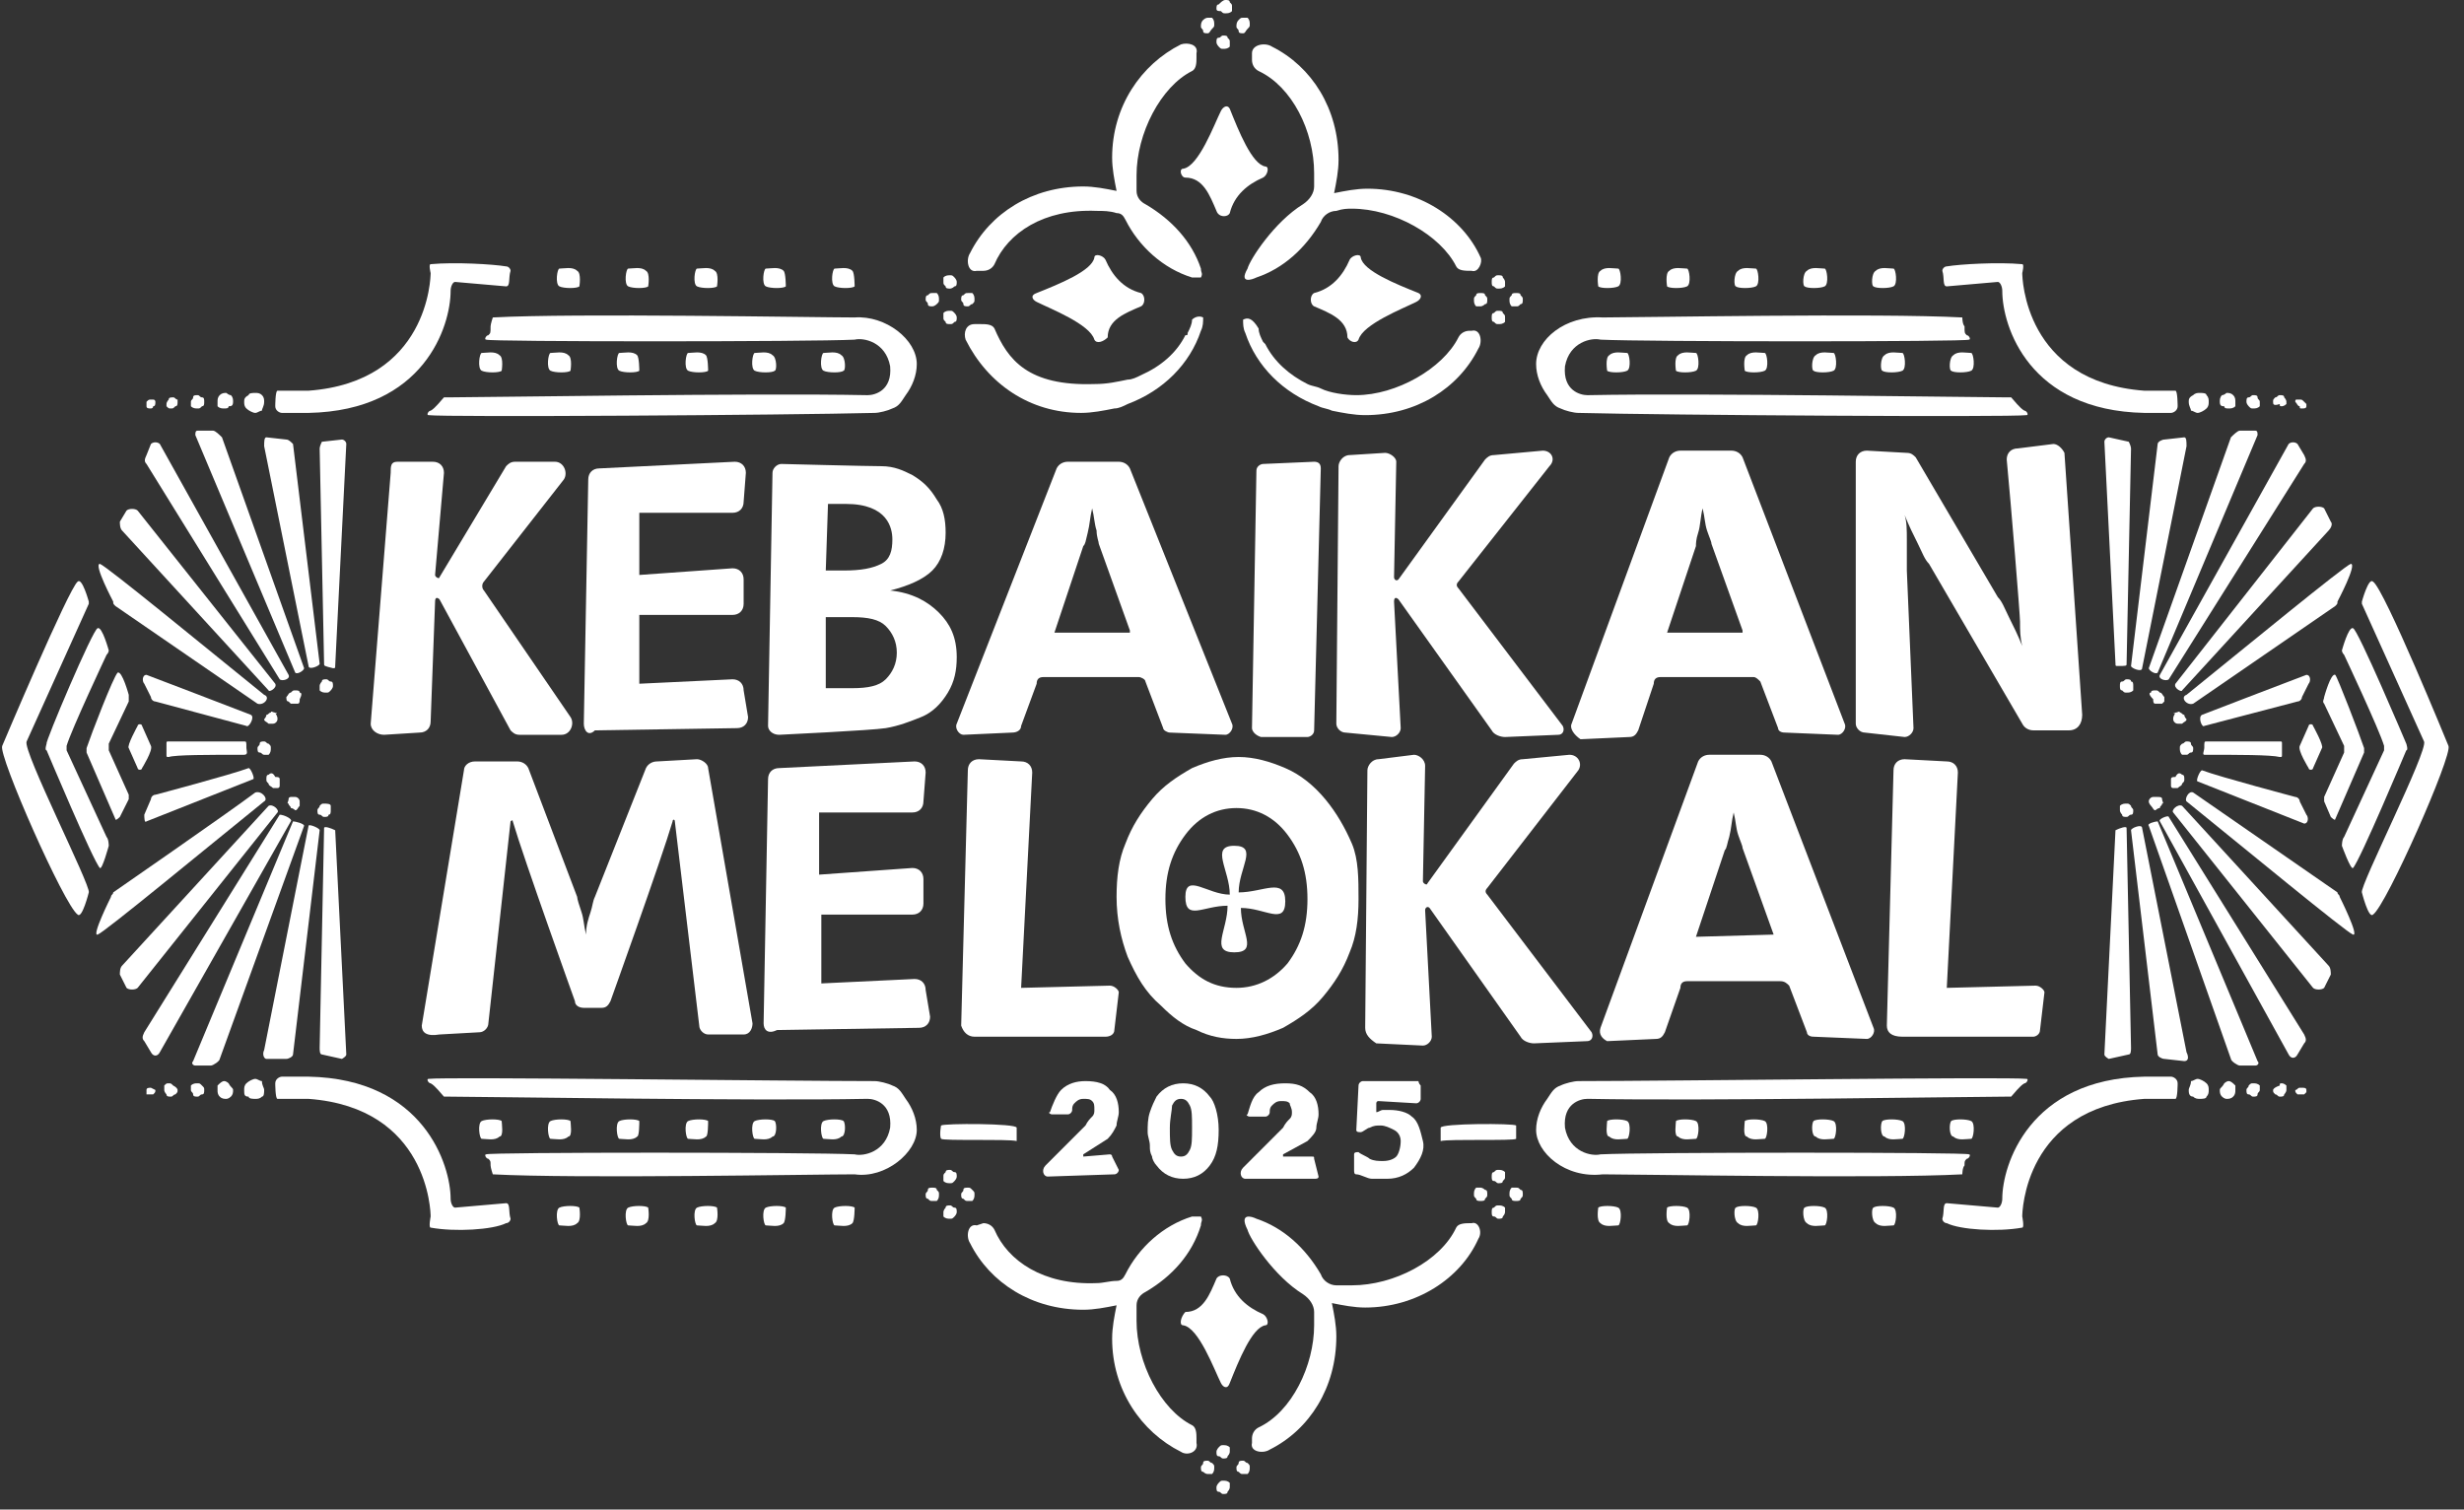<?xml version="1.0" encoding="utf-8"?>
<!-- Generator: Adobe Illustrator 28.0.0, SVG Export Plug-In . SVG Version: 6.00 Build 0)  -->
<svg version="1.1" id="Layer_1" xmlns="http://www.w3.org/2000/svg" xmlns:xlink="http://www.w3.org/1999/xlink" x="0px" y="0px"
	 viewBox="0 0 111 68" style="enable-background:new 0 0 111 68;" xml:space="preserve">
<rect x="0" y="0" width="111" height="68" fill="#333333" stroke="none"/>
<style type="text/css">
	.st0{fill:#FFFFFF;}
</style>
<g>
	<path class="st0" d="M19,46.2l1.9-11.5c0-0.2,0.2-0.4,0.5-0.4h1.9c0.2,0,0.4,0.1,0.5,0.3l2.2,5.8c0,0.1,0.1,0.4,0.2,0.7
		s0.1,0.6,0.2,1c0-0.4,0.1-0.7,0.2-1s0.1-0.5,0.2-0.7l2.3-5.8c0.1-0.2,0.3-0.3,0.5-0.3l1.8-0.1c0.2,0,0.5,0.2,0.5,0.4l2,11.5
		c0,0.2-0.1,0.5-0.4,0.5h-1.6c-0.2,0-0.4-0.2-0.4-0.4c0,0-0.9-7.5-1.1-9.2c0-0.1-0.1-0.1-0.1,0c-0.5,1.7-2.8,8.1-2.8,8.1
		c-0.1,0.2-0.2,0.3-0.4,0.3h-0.8c-0.2,0-0.4-0.1-0.4-0.3c0,0-2.3-6.4-2.8-8.1c0-0.1-0.1,0-0.1,0l-1,9.1c0,0.2-0.2,0.4-0.4,0.4
		l-1.8,0.1C19.2,46.7,19,46.5,19,46.2L19,46.2z"/>
	<path class="st0" d="M43.3,46.2l0.3-11.5c0-0.3,0.2-0.5,0.5-0.5l1.9,0.1c0.3,0,0.5,0.2,0.5,0.5L46,44.5l4-0.1
		c0.2,0,0.4,0.2,0.4,0.3l-0.2,1.7c0,0.2-0.2,0.3-0.4,0.3h-5.9C43.6,46.7,43.4,46.5,43.3,46.2L43.3,46.2z"/>
	<path class="st0" d="M85,46.2l0.3-11.5c0-0.3,0.2-0.5,0.5-0.5l1.9,0.1c0.3,0,0.5,0.2,0.5,0.5l-0.5,9.7l4-0.1c0.2,0,0.4,0.2,0.4,0.3
		l-0.2,1.7c0,0.2-0.2,0.3-0.3,0.3h-5.9C85.2,46.7,85,46.5,85,46.2L85,46.2z"/>
	<path class="st0" d="M61.2,40.5c0,0.9-0.1,1.7-0.4,2.4c-0.3,0.8-0.7,1.4-1.2,2s-1.1,1-1.8,1.4c-0.7,0.3-1.4,0.5-2.1,0.5
		c-0.6,0-1.2-0.1-1.8-0.4c-0.6-0.2-1.1-0.6-1.6-1.1c-0.7-0.6-1.1-1.3-1.5-2.2c-0.3-0.8-0.5-1.7-0.5-2.7c0-0.9,0.1-1.7,0.4-2.4
		c0.3-0.8,0.7-1.4,1.2-2s1.1-1,1.8-1.4c0.7-0.3,1.4-0.5,2.1-0.5s1.4,0.2,2.1,0.5s1.3,0.8,1.8,1.4c0.5,0.6,0.9,1.3,1.2,2
		S61.2,39.6,61.2,40.5L61.2,40.5z M55.7,44.5c0.9,0,1.7-0.4,2.3-1.1c0.6-0.8,0.9-1.7,0.9-2.9s-0.3-2.1-0.9-2.9
		c-0.6-0.8-1.4-1.2-2.3-1.2c-0.9,0-1.7,0.4-2.3,1.2s-0.9,1.7-0.9,2.9s0.3,2.1,0.9,2.9C54,44.1,54.7,44.5,55.7,44.5L55.7,44.5z"/>
	<path class="st0" d="M16.7,32.6l0.9-11.3c0-0.3,0-0.5,0.3-0.5h1.6c0.3,0,0.5,0.2,0.5,0.5l-0.4,4.6c0,0.1,0.2,0.2,0.2,0.1l3-5
		c0.1-0.1,0.2-0.2,0.4-0.2H25c0.4,0,0.6,0.5,0.4,0.8l-3.6,4.6c-0.1,0.1-0.1,0.3,0,0.4l3.9,5.7c0.2,0.3,0,0.8-0.4,0.8h-1.9
		c-0.2,0-0.3-0.1-0.4-0.2L19.8,27c-0.1-0.1-0.2-0.1-0.2,0.1l-0.2,5.4c0,0.3-0.2,0.5-0.5,0.5l-1.6,0.1C17,33.1,16.7,32.9,16.7,32.6
		L16.7,32.6z"/>
	<path class="st0" d="M26.3,32.6l0.2-11c0-0.3,0.2-0.5,0.5-0.5l6.1-0.3c0.3,0,0.5,0.2,0.5,0.5l-0.1,1.3c0,0.3-0.2,0.5-0.5,0.5h-4.2
		v2.8l4.2-0.3c0.3,0,0.5,0.2,0.5,0.5v1.1c0,0.3-0.2,0.5-0.5,0.5h-4.2v3.1l4.2-0.2c0.3,0,0.5,0.2,0.5,0.5l0.2,1.2
		c0,0.3-0.2,0.5-0.5,0.5l-6.4,0.1C26.5,33.2,26.3,32.9,26.3,32.6L26.3,32.6z"/>
	<path class="st0" d="M34.6,32.7l0.2-11.4c0-0.2,0.2-0.4,0.4-0.4c0,0,3.9,0.1,4.5,0.1s1,0.2,1.4,0.4c0.5,0.3,0.8,0.6,1.1,1.1
		c0.3,0.4,0.4,0.9,0.4,1.5c0,0.7-0.2,1.3-0.6,1.7c-0.4,0.4-1.1,0.7-1.9,0.9c1,0.1,1.7,0.5,2.2,1s0.8,1.1,0.8,2
		c0,0.6-0.1,1.1-0.4,1.6s-0.7,0.9-1.2,1.1s-1,0.4-1.6,0.5s-4.8,0.3-4.8,0.3C34.8,33.1,34.6,32.9,34.6,32.7L34.6,32.7z M37.2,25.7H38
		c0.8,0,1.3-0.1,1.7-0.3s0.5-0.6,0.5-1.1s-0.2-1.6-2.1-1.6h-0.8L37.2,25.7L37.2,25.7z M37.2,31h1.2c0.7,0,1.2-0.1,1.5-0.4
		s0.5-0.7,0.5-1.2s-0.2-0.9-0.5-1.2c-0.3-0.3-0.8-0.4-1.5-0.4h-1.2V31L37.2,31z"/>
	<path class="st0" d="M43.1,32.6l4.5-11.5c0.1-0.2,0.3-0.3,0.5-0.3h2.3c0.2,0,0.4,0.1,0.5,0.3l4.6,11.5c0.1,0.2-0.1,0.5-0.3,0.5
		L52.7,33c-0.1,0-0.3-0.1-0.3-0.2l-0.8-2.1c0-0.1-0.2-0.2-0.3-0.2H47c-0.2,0-0.3,0.1-0.3,0.3L46,32.7c0,0.2-0.2,0.3-0.4,0.3
		l-2.2,0.1C43.2,33.1,43,32.8,43.1,32.6L43.1,32.6z M50.9,28.4l-1.4-3.9c0-0.1-0.1-0.3-0.1-0.6c-0.1-0.3-0.1-0.6-0.2-1
		c-0.1,0.4-0.1,0.7-0.2,1.1s-0.1,0.5-0.2,0.6l-1.3,3.9h3.4V28.4z"/>
	<path class="st0" d="M70.8,32.6l4.4-12c0.1-0.2,0.3-0.3,0.5-0.3H78c0.2,0,0.4,0.1,0.5,0.3l4.6,12c0.1,0.2-0.1,0.5-0.3,0.5L80.4,33
		c-0.2,0-0.3-0.1-0.3-0.2l-0.8-2.1c-0.1-0.1-0.2-0.2-0.3-0.2h-4.2c-0.2,0-0.3,0.1-0.3,0.3l-0.7,2.1c-0.1,0.2-0.2,0.3-0.4,0.3
		l-2.2,0.1C70.9,33.1,70.7,32.8,70.8,32.6L70.8,32.6z M78.5,28.4l-1.4-3.9c0-0.1-0.1-0.3-0.2-0.6c-0.1-0.3-0.1-0.6-0.2-1
		c-0.1,0.4-0.1,0.8-0.2,1.1s-0.1,0.5-0.1,0.6l-1.3,3.9h3.4V28.4z"/>
	<path class="st0" d="M56.4,32.8l0.2-11.6c0-0.2,0.2-0.3,0.3-0.3l2.3-0.1c0.2,0,0.3,0.1,0.3,0.3l-0.3,11.8c0,0.2-0.2,0.3-0.3,0.3
		h-2.1C56.5,33.1,56.4,32.9,56.4,32.8z"/>
	<path class="st0" d="M60.2,32.6L60.3,21c0-0.2,0.2-0.5,0.5-0.5l1.6-0.1c0.2,0,0.5,0.2,0.5,0.4L62.8,26c0,0.1,0.1,0.2,0.2,0.1
		l3.9-5.4c0.1-0.1,0.2-0.2,0.4-0.2l2.2-0.2c0.4,0,0.6,0.4,0.3,0.7l-4.1,5.2c-0.1,0.1-0.1,0.2,0,0.3l4.7,6.2c0.1,0.2,0,0.4-0.2,0.4
		l-2.4,0.1c-0.2,0-0.5-0.1-0.6-0.3L63,27c-0.1-0.1-0.2-0.1-0.2,0.1l0.3,5.7c0,0.2-0.2,0.4-0.4,0.4L60.6,33
		C60.4,33,60.2,32.8,60.2,32.6L60.2,32.6z"/>
	<path class="st0" d="M72.1,46.3l4.4-12c0.1-0.2,0.3-0.3,0.5-0.3h2.3c0.2,0,0.4,0.1,0.5,0.3l4.6,12c0.1,0.2-0.1,0.5-0.3,0.5
		l-2.4-0.1c-0.2,0-0.3-0.1-0.3-0.2l-0.8-2.1c-0.1-0.1-0.2-0.2-0.4-0.2H76c-0.2,0-0.3,0.1-0.3,0.3l-0.7,2c-0.1,0.2-0.2,0.3-0.4,0.3
		l-2.2,0.1C72.2,46.8,72,46.6,72.1,46.3L72.1,46.3z M79.9,42.1l-1.4-3.9c0-0.1-0.1-0.3-0.2-0.6s-0.1-0.6-0.2-1
		C78,37,78,37.3,77.9,37.7c-0.1,0.3-0.1,0.5-0.2,0.6l-1.3,3.9L79.9,42.1L79.9,42.1z"/>
	<path class="st0" d="M61.5,46.3l0.1-11.6c0-0.2,0.2-0.5,0.5-0.5l1.6-0.2c0.2,0,0.5,0.2,0.5,0.5l-0.1,5.2c0,0.1,0.2,0.2,0.2,0.1
		l3.9-5.4c0.1-0.1,0.2-0.2,0.4-0.2l2.1-0.2c0.4,0,0.6,0.4,0.4,0.7L67,40c-0.1,0.1-0.1,0.2,0,0.3l4.7,6.2c0.1,0.2,0,0.4-0.2,0.4
		L69.1,47c-0.2,0-0.5-0.1-0.6-0.3l-4.1-5.8c-0.1-0.1-0.2,0-0.2,0.1l0.3,5.7c0,0.2-0.2,0.4-0.4,0.4L62,47
		C61.7,46.8,61.5,46.6,61.5,46.3L61.5,46.3z"/>
	<path class="st0" d="M83.6,32.6V20.8c0-0.3,0.2-0.5,0.5-0.5l1.8,0.1c0.2,0,0.3,0.1,0.4,0.2l3.7,6.3c0.2,0.2,0.3,0.5,0.5,0.9
		s0.4,0.8,0.6,1.3C91,28.7,91,28.4,91,28c0-0.3-0.4-5.2-0.6-7.3c0-0.3,0.2-0.5,0.5-0.5l1.6-0.2c0.2,0,0.4,0.2,0.5,0.4l0.8,11.8
		c0,0.4-0.2,0.7-0.6,0.7h-1.6c-0.2,0-0.4-0.1-0.5-0.3l-4.2-7.2c-0.2-0.2-0.3-0.5-0.5-0.9s-0.4-0.8-0.6-1.3c0.1,0.3,0.1,0.7,0.1,1.1
		s0,0.8,0,1.4l0.3,7.1c0,0.2-0.2,0.4-0.4,0.4L84,33C83.8,33,83.6,32.8,83.6,32.6L83.6,32.6z"/>
	<path class="st0" d="M34.4,46.1l0.2-11c0-0.3,0.2-0.5,0.5-0.5l6.1-0.3c0.3,0,0.5,0.2,0.5,0.5l-0.1,1.3c0,0.3-0.2,0.5-0.5,0.5h-4.2
		v2.8l4.2-0.3c0.3,0,0.5,0.2,0.5,0.5v1.1c0,0.3-0.2,0.5-0.5,0.5H37v3.1l4.2-0.2c0.3,0,0.5,0.2,0.5,0.5l0.2,1.2
		c0,0.3-0.2,0.5-0.5,0.5L35,46.4C34.6,46.6,34.4,46.4,34.4,46.1L34.4,46.1z"/>
	<path class="st0" d="M0.1,33.6c-0.2,0.4,2.8,7.2,3.4,7.6c0.2,0.2,0.5-1,0.5-1c0.1-0.3-3-6.4-2.8-6.8L4,27.2v-0.1
		c0,0-0.3-1.1-0.5-0.9C3.1,26.5,0.1,33.6,0.1,33.6z"/>
	<path class="st0" d="M2.1,33.5c0,0-0.1,0.3,0,0.3c0,0,2.1,5,2.4,5.3c0.1,0.1,0.4-1,0.4-1s0-0.3-0.1-0.4L3,33.8c0-0.1,0-0.1,0-0.2
		c0.2-0.7,1.8-4.1,1.8-4.1c0.1-0.1,0.1-0.2,0.1-0.2s-0.3-1.1-0.5-1C4.2,28.3,2,33.5,2.1,33.5L2.1,33.5z"/>
	<path class="st0" d="M3.9,33.7c0,0.1,0,0.1,0,0.2l1.3,3c0,0.1,0.2-0.1,0.2-0.1L5.8,36c0-0.1,0-0.1,0-0.2l-0.9-2c0-0.1,0-0.2,0-0.3
		l0.9-1.9c0-0.1,0-0.2,0-0.3c0,0-0.3-1.1-0.5-1C5.1,30.5,4.1,33.1,3.9,33.7L3.9,33.7z"/>
	<path class="st0" d="M5.8,33.7l0.4,0.9c0,0.1,0.2,0.1,0.2,0c0,0,0.5-0.8,0.4-1l-0.4-0.9c0-0.1-0.2-0.1-0.2,0
		C6.2,32.7,5.7,33.6,5.8,33.7L5.8,33.7z"/>
	<path class="st0" d="M53.4,40.4c0,1.1,0.8,0.4,1.9,0.4c0,1.1-0.8,2.1,0.3,2.1s0.3-0.9,0.3-2c1.1,0,2,0.8,2-0.3s-1-0.4-2.1-0.4
		c0-1.1,0.9-2.1-0.2-2.1c-1.1,0-0.2,1.1-0.2,2.2C54.4,40.3,53.4,39.3,53.4,40.4L53.4,40.4z"/>
	<path class="st0" d="M11.9,18.1c0-0.1,0-0.2-0.1-0.3c-0.1-0.1-0.2-0.1-0.3-0.1s-0.3,0-0.3,0.1C11,17.9,11,18,11,18.1s0,0.2,0.1,0.3
		c0.1,0.1,0.3,0.2,0.4,0.2c0.1,0,0.2-0.1,0.3-0.1C11.8,18.4,11.9,18.3,11.9,18.1z"/>
	<path class="st0" d="M10.5,18.1c0-0.1,0-0.2-0.1-0.3c-0.1,0-0.2-0.1-0.2-0.1c-0.1,0-0.2,0-0.3,0.1S9.8,18,9.8,18.1
		c0,0.1,0,0.1,0,0.2c0.1,0.1,0.2,0.1,0.3,0.1s0.2,0,0.2-0.1C10.4,18.3,10.5,18.3,10.5,18.1z"/>
	<path class="st0" d="M9.2,18.1c0-0.1,0-0.2-0.1-0.2S9,17.8,8.9,17.8c-0.1,0-0.2,0-0.2,0.1S8.6,18,8.6,18.1s0,0.1,0,0.2
		c0.1,0.1,0.2,0.1,0.3,0.1s0.1,0,0.2-0.1C9.2,18.3,9.2,18.2,9.2,18.1L9.2,18.1z"/>
	<path class="st0" d="M8,18.1V18c-0.1,0-0.1-0.1-0.2-0.1s-0.2,0-0.2,0.1c0,0-0.1,0.1-0.1,0.2v0.1c0.1,0.1,0.1,0.1,0.2,0.1
		s0.1,0,0.2-0.1C8,18.3,8,18.2,8,18.1z"/>
	<path class="st0" d="M7,18.1c0,0,0-0.1-0.1-0.1H6.8c-0.1,0-0.1,0-0.2,0.1v0.1v0.1c0,0.1,0.1,0.1,0.2,0.1c0,0,0.1,0,0.1-0.1
		C7,18.3,7,18.2,7,18.1L7,18.1z"/>
	<path class="st0" d="M19.4,11.9c-0.1,0,0,0.4,0,0.4c0,0.2-0.1,4.9-5.5,5.3h-1.4c-0.1,0-0.1,0.7-0.1,0.7c0,0.2,0.2,0.3,0.3,0.3h1.2
		c5.2-0.1,6.4-3.9,6.4-5.5c0-0.2,0.1-0.4,0.2-0.4l2.3,0.2c0.2,0,0.1-0.4,0.2-0.7c0-0.1-0.1-0.2-0.2-0.2
		C22.2,11.9,20.5,11.8,19.4,11.9L19.4,11.9z"/>
	<path class="st0" d="M41.3,16.4c0,0.5-0.2,1-0.5,1.4c-0.2,0.3-0.3,0.5-0.6,0.6c-0.2,0.1-0.6,0.2-0.8,0.2
		c-3.9,0.1-19.4,0.2-20.1,0.1c-0.1,0,0-0.2,0.1-0.2c0.2-0.1,0.5-0.5,0.6-0.6c0,0,0.1,0,0.2,0c1.3,0,13.9-0.2,18.8-0.1c0,0,0,0,0.1,0
		l0,0c0.3,0,1.1-0.2,1-1.3c-0.2-1.1-1.2-1.3-1.6-1.2c-2,0.1-16.5,0.1-16.6,0c-0.1,0,0-0.2,0.1-0.2c0.1-0.1,0.1-0.1,0.1-0.4
		c0-0.1,0.1-0.4,0.1-0.4c3.7-0.2,14.5,0,16.3,0C39.9,14.2,41.3,15.3,41.3,16.4z"/>
	<path class="st0" d="M26.1,12.9c-0.1,0.1-0.7,0.1-0.9,0c-0.2-0.1-0.1-0.8,0-0.8c0.2,0,0.6-0.1,0.8,0.1
		C26.2,12.3,26.1,12.9,26.1,12.9L26.1,12.9z"/>
	<path class="st0" d="M29.2,12.9c-0.1,0.1-0.7,0.1-0.9,0c-0.2-0.1-0.1-0.8,0-0.8c0.2,0,0.6-0.1,0.8,0.1
		C29.3,12.3,29.2,12.9,29.2,12.9L29.2,12.9z"/>
	<path class="st0" d="M32.3,12.9c-0.1,0.1-0.7,0.1-0.9,0c-0.2-0.1-0.1-0.8,0-0.8c0.2,0,0.6-0.1,0.8,0.1
		C32.4,12.3,32.3,12.9,32.3,12.9L32.3,12.9z"/>
	<path class="st0" d="M35.4,12.9c-0.1,0.1-0.7,0.1-0.9,0s-0.1-0.8,0-0.8c0.2,0,0.6-0.1,0.8,0.1C35.4,12.3,35.4,12.9,35.4,12.9
		L35.4,12.9z"/>
	<path class="st0" d="M38.5,12.9c-0.1,0.1-0.7,0.1-0.9,0s-0.1-0.8,0-0.8c0.2,0,0.6-0.1,0.8,0.1C38.5,12.3,38.5,12.9,38.5,12.9
		L38.5,12.9z"/>
	<path class="st0" d="M25.7,16.7c-0.1,0.1-0.7,0.1-0.9,0c-0.2-0.1-0.1-0.8,0-0.8c0.2,0,0.6-0.1,0.8,0.1
		C25.8,16.1,25.7,16.7,25.7,16.7L25.7,16.7z"/>
	<path class="st0" d="M22.6,16.7c-0.1,0.1-0.7,0.1-0.9,0c-0.2-0.1-0.1-0.8,0-0.8c0.2,0,0.6-0.1,0.8,0.1
		C22.7,16.1,22.6,16.7,22.6,16.7L22.6,16.7z"/>
	<path class="st0" d="M28.8,16.7c-0.1,0.1-0.7,0.1-0.9,0c-0.2-0.1-0.1-0.8,0-0.8c0.2,0,0.6-0.1,0.8,0.1
		C28.8,16.1,28.8,16.7,28.8,16.7L28.8,16.7z"/>
	<path class="st0" d="M31.9,16.7c-0.1,0.1-0.7,0.1-0.9,0c-0.2-0.1-0.1-0.8,0-0.8c0.2,0,0.6-0.1,0.8,0.1
		C31.9,16.1,31.9,16.7,31.9,16.7L31.9,16.7z"/>
	<path class="st0" d="M34.9,16.7c-0.1,0.1-0.7,0.1-0.9,0s-0.1-0.8,0-0.8c0.2,0,0.6-0.1,0.8,0.1C35,16.1,35,16.7,34.9,16.7L34.9,16.7
		z"/>
	<path class="st0" d="M38,16.7c-0.1,0.1-0.7,0.1-0.9,0s-0.1-0.8,0-0.8c0.2,0,0.6-0.1,0.8,0.1C38.1,16.1,38.1,16.7,38,16.7L38,16.7z"
		/>
	<path class="st0" d="M98.6,18.1c0-0.1,0-0.2,0.2-0.3c0.1-0.1,0.2-0.1,0.3-0.1c0.1,0,0.3,0,0.3,0.1c0.1,0.1,0.1,0.2,0.1,0.3
		c0,0.1,0,0.2-0.1,0.3c-0.1,0.1-0.3,0.2-0.4,0.2s-0.2-0.1-0.3-0.1C98.7,18.4,98.6,18.3,98.6,18.1z"/>
	<path class="st0" d="M100,18.1c0-0.1,0-0.2,0.1-0.3c0.1,0,0.2-0.1,0.2-0.1c0.1,0,0.2,0,0.3,0.1c0.1,0.1,0.1,0.2,0.1,0.3
		c0,0.1,0,0.1,0,0.2c-0.1,0.1-0.2,0.1-0.3,0.1c-0.1,0-0.2,0-0.2-0.1C100.1,18.3,100,18.3,100,18.1z"/>
	<path class="st0" d="M101.2,18.1c0-0.1,0-0.2,0.1-0.2s0.1-0.1,0.2-0.1s0.2,0,0.2,0.1s0.1,0.1,0.1,0.2s0,0.1,0,0.2
		c-0.1,0.1-0.2,0.1-0.3,0.1c-0.1,0-0.1,0-0.2-0.1C101.3,18.3,101.2,18.2,101.2,18.1L101.2,18.1z"/>
	<path class="st0" d="M102.4,18.1c0-0.1,0-0.1,0.1-0.2c0.1,0,0.1-0.1,0.2-0.1s0.2,0,0.2,0.1c0,0,0.1,0.1,0.1,0.2v0.1
		c-0.1,0.1-0.2,0.1-0.2,0.1c-0.1,0-0.1,0-0.1-0.1C102.4,18.3,102.4,18.2,102.4,18.1z"/>
	<path class="st0" d="M103.4,18.1c0-0.1,0-0.1,0.1-0.1h0.1c0.1,0,0.1,0,0.2,0.1l0.1,0.1v0.1c0,0.1-0.1,0.1-0.2,0.1s-0.1,0-0.1-0.1
		C103.5,18.3,103.5,18.2,103.4,18.1L103.4,18.1z"/>
	<path class="st0" d="M91.1,11.9c0.1,0,0,0.4,0,0.4c0,0.2,0.1,4.9,5.5,5.3H98c0.1,0,0.1,0.7,0.1,0.7c0,0.2-0.2,0.3-0.3,0.3h-1.2
		c-5.2-0.1-6.4-3.9-6.4-5.5c0-0.2-0.1-0.4-0.2-0.4l-2.3,0.2c-0.2,0-0.1-0.4-0.2-0.7c0-0.1,0.1-0.2,0.2-0.2
		C88.3,11.9,90,11.8,91.1,11.9L91.1,11.9z"/>
	<path class="st0" d="M69.2,16.4c0,0.5,0.2,1,0.5,1.4c0.2,0.3,0.3,0.5,0.6,0.6c0.2,0.1,0.6,0.2,0.8,0.2c3.9,0.1,19.4,0.2,20.2,0.1
		c0.1,0,0-0.2-0.1-0.2c-0.2-0.1-0.5-0.5-0.6-0.6c0,0-0.1,0-0.2,0c-1.3,0-13.9-0.2-18.8-0.1c0,0,0,0-0.1,0l0,0c-0.3,0-1.1-0.2-1-1.3
		c0.2-1.1,1.2-1.3,1.6-1.2c2,0.1,16.5,0.1,16.6,0c0.1,0,0-0.2-0.1-0.2c-0.1-0.1-0.1-0.1-0.1-0.4c-0.1-0.1-0.1-0.4-0.1-0.4
		c-3.7-0.2-14.5,0-16.2,0C70.5,14.2,69.2,15.3,69.2,16.4z"/>
	<path class="st0" d="M84.4,12.9c0.1,0.1,0.7,0.1,0.9,0c0.2-0.1,0.1-0.8,0-0.8c-0.2,0-0.6-0.1-0.8,0.1
		C84.3,12.3,84.3,12.9,84.4,12.9L84.4,12.9z"/>
	<path class="st0" d="M81.3,12.9c0.1,0.1,0.7,0.1,0.9,0c0.2-0.1,0.1-0.8,0-0.8c-0.2,0-0.6-0.1-0.8,0.1
		C81.2,12.3,81.2,12.9,81.3,12.9L81.3,12.9z"/>
	<path class="st0" d="M78.2,12.9c0.1,0.1,0.7,0.1,0.9,0c0.2-0.1,0.1-0.8,0-0.8c-0.2,0-0.6-0.1-0.8,0.1
		C78.1,12.3,78.1,12.9,78.2,12.9L78.2,12.9z"/>
	<path class="st0" d="M75.1,12.9c0.1,0.1,0.7,0.1,0.9,0c0.2-0.1,0.1-0.8,0-0.8c-0.2,0-0.6-0.1-0.8,0.1C75,12.3,75.1,12.9,75.1,12.9
		L75.1,12.9z"/>
	<path class="st0" d="M72,12.9c0.1,0.1,0.7,0.1,0.9,0c0.2-0.1,0.1-0.8,0-0.8c-0.2,0-0.6-0.1-0.8,0.1C71.9,12.3,72,12.9,72,12.9
		L72,12.9z"/>
	<path class="st0" d="M84.8,16.7c0.1,0.1,0.7,0.1,0.9,0c0.2-0.1,0.1-0.8,0-0.8c-0.2,0-0.6-0.1-0.8,0.1
		C84.7,16.1,84.7,16.7,84.8,16.7L84.8,16.7z"/>
	<path class="st0" d="M87.9,16.7c0.1,0.1,0.7,0.1,0.9,0c0.2-0.1,0.1-0.8,0-0.8c-0.2,0-0.6-0.1-0.8,0.1
		C87.8,16.1,87.8,16.7,87.9,16.7L87.9,16.7z"/>
	<path class="st0" d="M81.7,16.7c0.1,0.1,0.7,0.1,0.9,0c0.2-0.1,0.1-0.8,0-0.8c-0.2,0-0.6-0.1-0.8,0.1
		C81.6,16.1,81.6,16.7,81.7,16.7L81.7,16.7z"/>
	<path class="st0" d="M78.6,16.7c0.1,0.1,0.7,0.1,0.9,0c0.2-0.1,0.1-0.8,0-0.8c-0.2,0-0.6-0.1-0.8,0.1
		C78.5,16.1,78.6,16.7,78.6,16.7L78.6,16.7z"/>
	<path class="st0" d="M75.5,16.7c0.1,0.1,0.7,0.1,0.9,0c0.2-0.1,0.1-0.8,0-0.8c-0.2,0-0.6-0.1-0.8,0.1
		C75.4,16.1,75.5,16.7,75.5,16.7L75.5,16.7z"/>
	<path class="st0" d="M72.4,16.7c0.1,0.1,0.7,0.1,0.9,0c0.2-0.1,0.1-0.8,0-0.8c-0.2,0-0.6-0.1-0.8,0.1
		C72.3,16.1,72.4,16.7,72.4,16.7L72.4,16.7z"/>
	<path class="st0" d="M53.3,7.6C54,7.5,54.7,5.6,55,5c0.1-0.2,0.3-0.3,0.4-0.1c0.4,1,1,2.5,1.6,2.6c0.2,0,0.1,0.4-0.1,0.5
		c-0.7,0.3-1.3,0.8-1.5,1.6c-0.1,0.2-0.5,0.2-0.6-0.1C54.5,8.8,54.2,8,53.4,8C53.2,8,53.1,7.6,53.3,7.6z"/>
	<path class="st0" d="M49.3,15.3c-0.2-0.7-2-1.4-2.6-1.7c-0.2-0.1-0.3-0.3,0-0.4c1-0.4,2.5-1,2.6-1.6c0-0.2,0.4-0.1,0.5,0.1
		c0.3,0.7,0.8,1.3,1.6,1.5c0.2,0.1,0.2,0.5,0,0.6c-0.7,0.3-1.5,0.6-1.5,1.4C49.7,15.4,49.4,15.5,49.3,15.3z"/>
	<path class="st0" d="M61.2,15.3c0.2-0.7,2-1.4,2.6-1.7c0.2-0.1,0.3-0.3,0.1-0.4c-1-0.4-2.5-1-2.6-1.6c0-0.2-0.4-0.1-0.5,0.1
		c-0.3,0.7-0.8,1.3-1.6,1.5c-0.2,0.1-0.2,0.5,0,0.6c0.7,0.3,1.5,0.6,1.5,1.4C60.8,15.4,61.1,15.5,61.2,15.3z"/>
	<path class="st0" d="M54.8,0.4c0-0.1,0-0.2,0.1-0.2C55,0.1,55.1,0,55.2,0c0.1,0,0.2,0,0.2,0.1c0.1,0.1,0.1,0.1,0.1,0.2s0,0.1,0,0.2
		c-0.1,0.1-0.2,0.1-0.3,0.1s-0.1,0-0.2-0.1C54.9,0.5,54.8,0.5,54.8,0.4L54.8,0.4z"/>
	<path class="st0" d="M54.8,1.9c0-0.1,0-0.2,0.1-0.2s0.1-0.1,0.2-0.1c0.1,0,0.2,0,0.2,0.1c0.1,0.1,0.1,0.1,0.1,0.2s0,0.1,0,0.2
		c-0.1,0.1-0.2,0.1-0.3,0.1s-0.1,0-0.2-0.1C54.9,2.1,54.8,2,54.8,1.9L54.8,1.9z"/>
	<path class="st0" d="M54.4,1.5c-0.1,0-0.2,0-0.2-0.1s-0.1-0.1-0.1-0.2s0-0.2,0.1-0.3s0.2-0.1,0.2-0.1c0.1,0,0.1,0,0.2,0
		c0.1,0.1,0.1,0.2,0.1,0.3s0,0.1-0.1,0.2C54.5,1.4,54.5,1.5,54.4,1.5L54.4,1.5z"/>
	<path class="st0" d="M56,1.5c-0.1,0-0.2,0-0.2-0.1s-0.1-0.1-0.1-0.2s0-0.2,0.1-0.3s0.1-0.1,0.2-0.1c0.1,0,0.1,0,0.2,0
		c0.1,0.1,0.1,0.2,0.1,0.3s0,0.1-0.1,0.2C56.1,1.4,56.1,1.5,56,1.5L56,1.5z"/>
	<path class="st0" d="M53.7,12.5c-1.3-0.4-2.4-1.4-3-2.6c-0.1-0.2-0.2-0.3-0.4-0.3c-0.3-0.1-0.6-0.1-0.9-0.1c-2.4-0.1-4,1-4.6,2.4
		c-0.1,0.2-0.3,0.3-0.5,0.3H44c-0.4,0.1-0.5-0.5-0.3-0.8c0.9-1.8,2.8-3,5.1-3c0.5,0,1,0.1,1.5,0.2c-0.1-0.5-0.2-1-0.2-1.5
		c0-2.3,1.3-4.2,3.1-5.1c0.3-0.1,0.8,0,0.7,0.4v0.2c0,0.2,0,0.5-0.2,0.6c-1.4,0.7-2.5,2.8-2.5,4.7c0,0.2,0,0.5,0,0.7
		c0,0.3,0.2,0.5,0.4,0.6c1.2,0.7,2.1,1.7,2.5,2.9l0,0l0,0c0,0.2,0.1,0.2,0,0.4C54.1,12.5,53.9,12.5,53.7,12.5L53.7,12.5z"/>
	<path class="st0" d="M68.3,13.2c0.1,0,0.2,0,0.2,0.1c0.1,0.1,0.1,0.1,0.1,0.2c0,0.1,0,0.2-0.1,0.2c-0.1,0.1-0.1,0.1-0.2,0.1
		s-0.1,0-0.2,0C68,13.7,68,13.6,68,13.5s0-0.1,0.1-0.2C68.1,13.2,68.2,13.2,68.3,13.2L68.3,13.2z"/>
	<path class="st0" d="M66.7,13.2c0.1,0,0.2,0,0.2,0.1c0.1,0.1,0.1,0.1,0.1,0.2c0,0.1,0,0.2-0.1,0.2c-0.1,0.1-0.2,0.1-0.2,0.1
		c-0.1,0-0.1,0-0.2,0c-0.1-0.1-0.1-0.2-0.1-0.3s0-0.1,0.1-0.2C66.5,13.2,66.6,13.2,66.7,13.2L66.7,13.2z"/>
	<path class="st0" d="M67.2,12.7c0-0.1,0-0.2,0.1-0.2c0.1-0.1,0.1-0.1,0.2-0.1s0.2,0,0.2,0.1c0.1,0.1,0.1,0.2,0.1,0.2
		c0,0.1,0,0.1,0,0.2C67.7,13,67.6,13,67.5,13s-0.1,0-0.2-0.1C67.2,12.9,67.2,12.8,67.2,12.7L67.2,12.7z"/>
	<path class="st0" d="M67.2,14.3c0-0.1,0-0.2,0.1-0.2c0.1-0.1,0.1-0.1,0.2-0.1s0.2,0,0.2,0.1c0.1,0.1,0.1,0.1,0.1,0.2
		c0,0.1,0,0.1,0,0.2c-0.1,0.1-0.2,0.1-0.3,0.1c-0.1,0-0.1,0-0.2-0.1C67.2,14.5,67.2,14.4,67.2,14.3L67.2,14.3z"/>
	<path class="st0" d="M56,14.4L56,14.4c0,0.2,0,0.4,0.1,0.6c0.5,1.5,1.7,2.7,3.3,3.3c0.2,0.1,0.4,0.1,0.6,0.2c0.5,0.1,1,0.2,1.5,0.2
		c2.3,0,4.2-1.2,5.1-3c0.2-0.3,0.1-0.9-0.3-0.8h-0.1c-0.2,0-0.4,0.1-0.5,0.3c-0.7,1.4-2.8,2.6-4.6,2.6c-0.5,0-1.2-0.1-1.6-0.3
		c-0.2-0.1-0.4-0.1-0.6-0.2c-0.8-0.4-1.5-1-1.9-1.8l-0.1-0.1l0,0c-0.1-0.2-0.2-0.4-0.2-0.6l0,0C56.4,14.3,56.2,14.3,56,14.4L56,14.4
		z"/>
	<path class="st0" d="M66.3,12.2L66.3,12.2c-0.3,0-0.6,0-0.7-0.2c-0.7-1.4-2.8-2.6-4.7-2.6c-0.2,0-0.4,0-0.7,0.1
		c-0.3,0-0.6,0.2-0.7,0.5c-0.7,1.2-1.7,2.1-2.9,2.5c-0.2,0.1-0.8,0.3-0.4-0.4c0.1-0.4,1.2-2.1,2.5-2.9C59,9,59.2,8.7,59.2,8.4
		c0-0.2,0-0.4,0-0.6c0-1.9-1-3.9-2.5-4.6c-0.2-0.1-0.3-0.3-0.3-0.5V2.4c0-0.4,0.6-0.5,0.9-0.3c1.8,0.9,3,2.8,3,5.1
		c0,0.5-0.1,1-0.2,1.5c0.5-0.1,1-0.2,1.5-0.2c2.3,0,4.3,1.3,5.1,3.1C66.8,11.8,66.6,12.3,66.3,12.2L66.3,12.2z"/>
	<path class="st0" d="M42,13.8c-0.1,0-0.2,0-0.2-0.1s-0.1-0.1-0.1-0.2c0-0.1,0-0.2,0.1-0.2c0.1-0.1,0.1-0.1,0.2-0.1
		c0.1,0,0.1,0,0.2,0c0.1,0.1,0.1,0.2,0.1,0.3s0,0.1-0.1,0.2C42.2,13.7,42.1,13.8,42,13.8L42,13.8z"/>
	<path class="st0" d="M43.6,13.8c-0.1,0-0.2,0-0.2-0.1s-0.1-0.1-0.1-0.2c0-0.1,0-0.2,0.1-0.2c0.1-0.1,0.1-0.1,0.2-0.1
		c0.1,0,0.1,0,0.2,0c0.1,0.1,0.1,0.2,0.1,0.3s0,0.1-0.1,0.2C43.7,13.7,43.7,13.8,43.6,13.8L43.6,13.8z"/>
	<path class="st0" d="M43.1,14.3c0,0.1,0,0.2-0.1,0.2c-0.1,0.1-0.1,0.1-0.2,0.1c-0.1,0-0.2,0-0.2-0.1c-0.1-0.1-0.1-0.1-0.1-0.2
		c0-0.1,0-0.1,0-0.2c0.1-0.1,0.2-0.1,0.3-0.1s0.1,0,0.2,0.1C43,14.1,43.1,14.2,43.1,14.3L43.1,14.3z"/>
	<path class="st0" d="M43.1,12.7c0,0.1,0,0.2-0.1,0.2C42.9,13,42.8,13,42.8,13c-0.1,0-0.2,0-0.2-0.1c-0.1-0.1-0.1-0.1-0.1-0.2
		c0-0.1,0-0.1,0-0.2c0.1-0.1,0.2-0.1,0.3-0.1s0.1,0,0.2,0.1C43,12.5,43.1,12.6,43.1,12.7L43.1,12.7z"/>
	<path class="st0" d="M48.7,18.6c0.5,0,1-0.1,1.5-0.2c0.2,0,0.4-0.1,0.6-0.2c1.6-0.6,2.8-1.8,3.3-3.3c0.1-0.2,0.1-0.4,0.1-0.6l0,0
		c-0.2-0.1-0.4,0-0.5,0.1l0,0c0,0.2-0.1,0.4-0.2,0.6c0,0.1,0,0.1-0.1,0.1c-0.4,0.8-1.1,1.4-2,1.8c-0.2,0.1-0.4,0.2-0.6,0.2
		c-0.5,0.1-0.9,0.2-1.5,0.2c-3,0.1-3.9-1.1-4.5-2.5c-0.1-0.2-0.4-0.2-0.6-0.2h-0.3c-0.4,0-0.5,0.4-0.4,0.7
		C44.5,17.3,46.4,18.6,48.7,18.6L48.7,18.6z"/>
	<path class="st0" d="M68.3,54.1c0.1,0,0.2,0,0.2-0.1c0.1-0.1,0.1-0.1,0.1-0.2c0-0.1,0-0.2-0.1-0.2c-0.1-0.1-0.1-0.1-0.2-0.1
		s-0.1,0-0.2,0C68,53.6,68,53.7,68,53.8s0,0.1,0.1,0.2C68.1,54.1,68.2,54.1,68.3,54.1L68.3,54.1z"/>
	<path class="st0" d="M66.7,54.1c0.1,0,0.2,0,0.2-0.1c0.1-0.1,0.1-0.1,0.1-0.2c0-0.1,0-0.2-0.1-0.2c-0.1-0.1-0.2-0.1-0.2-0.1
		c-0.1,0-0.1,0-0.2,0c-0.1,0.1-0.1,0.2-0.1,0.3s0,0.1,0.1,0.2C66.5,54.1,66.6,54.1,66.7,54.1L66.7,54.1z"/>
	<path class="st0" d="M67.2,54.6c0,0.1,0,0.2,0.1,0.2s0.1,0.1,0.2,0.1s0.2,0,0.2-0.1c0.1-0.1,0.1-0.2,0.1-0.2c0-0.1,0-0.1,0-0.2
		c-0.1-0.1-0.2-0.1-0.3-0.1c-0.1,0-0.1,0-0.2,0.1C67.2,54.4,67.2,54.5,67.2,54.6L67.2,54.6z"/>
	<path class="st0" d="M67.2,53c0,0.1,0,0.2,0.1,0.2s0.1,0.1,0.2,0.1s0.2,0,0.2-0.1c0.1-0.1,0.1-0.1,0.1-0.2c0-0.1,0-0.1,0-0.2
		c-0.1-0.1-0.2-0.1-0.3-0.1c-0.1,0-0.1,0-0.2,0.1C67.2,52.8,67.2,52.9,67.2,53L67.2,53z"/>
	<path class="st0" d="M42,53.5c-0.1,0-0.2,0-0.2,0.1s-0.1,0.1-0.1,0.2c0,0.1,0,0.2,0.1,0.2c0.1,0.1,0.1,0.1,0.2,0.1
		c0.1,0,0.1,0,0.2,0c0.1-0.1,0.1-0.2,0.1-0.3s0-0.1-0.1-0.2C42.2,53.5,42.1,53.5,42,53.5L42,53.5z"/>
	<path class="st0" d="M43.6,53.5c-0.1,0-0.2,0-0.2,0.1s-0.1,0.1-0.1,0.2c0,0.1,0,0.2,0.1,0.2c0.1,0.1,0.1,0.1,0.2,0.1
		c0.1,0,0.1,0,0.2,0c0.1-0.1,0.1-0.2,0.1-0.3s0-0.1-0.1-0.2C43.7,53.5,43.7,53.5,43.6,53.5L43.6,53.5z"/>
	<path class="st0" d="M43.1,53c0-0.1,0-0.2-0.1-0.2s-0.1-0.1-0.2-0.1c-0.1,0-0.2,0-0.2,0.1c-0.1,0.1-0.1,0.1-0.1,0.2
		c0,0.1,0,0.1,0,0.2c0.1,0.1,0.2,0.1,0.3,0.1s0.1,0,0.2-0.1C43,53.2,43.1,53.1,43.1,53L43.1,53z"/>
	<path class="st0" d="M43.1,54.6c0-0.1,0-0.2-0.1-0.2s-0.1-0.1-0.2-0.1c-0.1,0-0.2,0-0.2,0.1c-0.1,0.1-0.1,0.2-0.1,0.2
		c0,0.1,0,0.1,0,0.2c0.1,0.1,0.2,0.1,0.3,0.1s0.1,0,0.2-0.1C43,54.8,43.1,54.7,43.1,54.6L43.1,54.6z"/>
	<path class="st0" d="M53.3,59.7c0.7,0.1,1.4,2,1.7,2.6c0.1,0.2,0.3,0.3,0.4,0c0.4-1,1-2.5,1.6-2.6c0.2,0,0.1-0.4-0.1-0.5
		c-0.7-0.3-1.3-0.8-1.5-1.6c-0.1-0.2-0.5-0.2-0.6,0c-0.3,0.7-0.6,1.5-1.4,1.5C53.2,59.3,53.1,59.7,53.3,59.7z"/>
	<path class="st0" d="M54.8,67c0,0.1,0,0.2,0.1,0.2s0.1,0.1,0.2,0.1c0.1,0,0.2,0,0.2-0.1c0.1-0.1,0.1-0.2,0.1-0.2c0-0.1,0-0.1,0-0.2
		c-0.1-0.1-0.2-0.1-0.3-0.1s-0.1,0-0.2,0.1C54.9,66.8,54.8,66.9,54.8,67L54.8,67z"/>
	<path class="st0" d="M54.8,65.4c0,0.1,0,0.2,0.1,0.2s0.1,0.1,0.2,0.1c0.1,0,0.2,0,0.2-0.1c0.1-0.1,0.1-0.2,0.1-0.2
		c0-0.1,0-0.1,0-0.2c-0.1-0.1-0.2-0.1-0.3-0.1s-0.1,0-0.2,0.1C54.9,65.2,54.8,65.3,54.8,65.4L54.8,65.4z"/>
	<path class="st0" d="M54.4,65.8c-0.1,0-0.2,0-0.2,0.1s-0.1,0.1-0.1,0.2s0,0.2,0.1,0.2c0.1,0.1,0.2,0.1,0.2,0.1c0.1,0,0.1,0,0.2,0
		c0.1-0.1,0.1-0.2,0.1-0.3c0-0.1,0-0.1-0.1-0.2C54.5,65.9,54.5,65.8,54.4,65.8L54.4,65.8z"/>
	<path class="st0" d="M56,65.8c-0.1,0-0.2,0-0.2,0.1s-0.1,0.1-0.1,0.2s0,0.2,0.1,0.2c0.1,0.1,0.1,0.1,0.2,0.1c0.1,0,0.1,0,0.2,0
		c0.1-0.1,0.1-0.2,0.1-0.3c0-0.1,0-0.1-0.1-0.2C56.1,65.9,56.1,65.8,56,65.8L56,65.8z"/>
	<path class="st0" d="M53.7,54.8c-1.3,0.4-2.4,1.4-3,2.6c-0.1,0.2-0.2,0.3-0.4,0.3c-0.3,0-0.6,0.1-0.9,0.1c-2.4,0.1-4-1-4.6-2.4
		c-0.1-0.2-0.3-0.3-0.5-0.3L44,55.2c-0.4-0.1-0.5,0.5-0.3,0.8c0.9,1.8,2.8,3,5.1,3c0.5,0,1-0.1,1.5-0.2c-0.1,0.5-0.2,1-0.2,1.5
		c0,2.3,1.3,4.2,3.1,5.1c0.3,0.2,0.8,0,0.7-0.4v-0.2c0-0.2,0-0.5-0.2-0.6c-1.4-0.7-2.5-2.8-2.5-4.7c0-0.2,0-0.5,0-0.7
		c0-0.3,0.2-0.5,0.4-0.6c1.2-0.7,2.1-1.7,2.5-3l0,0l0,0c0-0.2,0.1-0.2,0-0.4C54.1,54.8,53.9,54.8,53.7,54.8L53.7,54.8z"/>
	<path class="st0" d="M66.3,55.1L66.3,55.1c-0.3,0-0.6,0-0.7,0.2c-0.7,1.5-2.8,2.6-4.7,2.6c-0.2,0-0.4,0-0.7,0s-0.6-0.2-0.7-0.5
		c-0.7-1.2-1.7-2.1-2.9-2.5c-0.2-0.1-0.8-0.3-0.4,0.5c0.1,0.4,1.2,2.1,2.5,2.9c0.3,0.2,0.5,0.5,0.5,0.8c0,0.2,0,0.4,0,0.6
		c0,1.8-1,3.9-2.5,4.6c-0.2,0.1-0.3,0.3-0.3,0.5V65c-0.1,0.4,0.5,0.5,0.8,0.3c1.8-0.9,3-2.8,3-5.1c0-0.5-0.1-1-0.2-1.5
		c0.5,0.1,1,0.2,1.5,0.2c2.3,0,4.3-1.3,5.1-3.1C66.8,55.5,66.6,55,66.3,55.1L66.3,55.1z"/>
	<path class="st0" d="M11.9,49.1c0,0.1,0,0.3-0.1,0.3c-0.1,0.1-0.2,0.1-0.3,0.1s-0.3,0-0.3-0.1c-0.2,0-0.2-0.1-0.2-0.3
		c0-0.1,0-0.2,0.1-0.3s0.3-0.2,0.4-0.2c0.1,0,0.2,0.1,0.3,0.1C11.8,48.9,11.9,49,11.9,49.1z"/>
	<path class="st0" d="M10.5,49.1c0,0.1,0,0.2-0.1,0.3s-0.2,0.1-0.2,0.1c-0.1,0-0.2,0-0.3-0.1s-0.1-0.2-0.1-0.3s0-0.1,0-0.2
		c0.1-0.1,0.2-0.2,0.3-0.2s0.2,0.1,0.2,0.1C10.4,49,10.5,49,10.5,49.1z"/>
	<path class="st0" d="M9.2,49.1c0,0.1,0,0.2-0.1,0.2S9,49.4,8.9,49.4c-0.1,0-0.2,0-0.2-0.1s-0.1-0.1-0.1-0.2c0-0.1,0-0.1,0-0.2
		c0.1-0.1,0.2-0.1,0.3-0.1s0.1,0,0.2,0.1C9.2,49,9.2,49,9.2,49.1L9.2,49.1z"/>
	<path class="st0" d="M8,49.1c0,0.1,0,0.1-0.1,0.2c-0.1,0-0.1,0.1-0.2,0.1s-0.2,0-0.2-0.1c0,0-0.1-0.1-0.1-0.2c0,0,0-0.1,0-0.2
		c0.1-0.1,0.1-0.1,0.2-0.1s0.1,0,0.2,0.1C8,49,8,49.1,8,49.1z"/>
	<path class="st0" d="M7,49.1c0,0.1,0,0.1-0.1,0.2H6.8c-0.1,0-0.1,0-0.2,0v-0.1v-0.1C6.6,49,6.7,49,6.8,49L7,49.1
		C7,49,7,49.1,7,49.1L7,49.1z"/>
	<path class="st0" d="M19.4,55.3c-0.1,0,0-0.5,0-0.5c0-0.2-0.1-4.9-5.5-5.3h-1.4c-0.1,0-0.1-0.7-0.1-0.7c0-0.2,0.2-0.3,0.3-0.3h1.2
		c5.2,0.1,6.4,4,6.4,5.5c0,0.2,0.1,0.4,0.2,0.4l2.3-0.2c0.2,0,0.1,0.4,0.2,0.7c0,0.1-0.1,0.2-0.2,0.2C22.2,55.4,20.5,55.5,19.4,55.3
		L19.4,55.3z"/>
	<path class="st0" d="M41.3,50.9c0-0.5-0.2-1-0.5-1.4c-0.2-0.3-0.3-0.5-0.6-0.6c-0.2-0.1-0.6-0.2-0.8-0.2c-3.9,0-19.4-0.2-20.1-0.1
		c-0.1,0,0,0.2,0.1,0.2c0.2,0.1,0.5,0.5,0.6,0.6c0,0,0.1,0,0.2,0c1.3,0,13.9,0.2,18.8,0.1c0,0,0,0,0.1,0l0,0c0.3,0,1.1,0.2,1,1.3
		c-0.2,1.1-1.2,1.3-1.6,1.2c-2-0.1-16.5-0.1-16.6,0c-0.1,0,0,0.2,0.1,0.2c0.1,0.1,0.1,0.1,0.1,0.3c0,0.1,0.1,0.4,0.1,0.4
		c3.7,0.2,14.5,0,16.3,0C39.9,53.1,41.3,51.9,41.3,50.9z"/>
	<path class="st0" d="M26.1,54.4c-0.1-0.1-0.7-0.1-0.9,0c-0.2,0.1-0.1,0.8,0,0.8c0.2,0,0.6,0.1,0.8-0.1C26.2,55,26.1,54.4,26.1,54.4
		L26.1,54.4z"/>
	<path class="st0" d="M29.2,54.4c-0.1-0.1-0.7-0.1-0.9,0c-0.2,0.1-0.1,0.8,0,0.8c0.2,0,0.6,0.1,0.8-0.1C29.3,55,29.2,54.4,29.2,54.4
		L29.2,54.4z"/>
	<path class="st0" d="M32.3,54.4c-0.1-0.1-0.7-0.1-0.9,0c-0.2,0.1-0.1,0.8,0,0.8c0.2,0,0.6,0.1,0.8-0.1C32.4,55,32.3,54.4,32.3,54.4
		L32.3,54.4z"/>
	<path class="st0" d="M35.4,54.4c-0.1-0.1-0.7-0.1-0.9,0s-0.1,0.8,0,0.8c0.2,0,0.6,0.1,0.8-0.1C35.4,55,35.4,54.4,35.4,54.4
		L35.4,54.4z"/>
	<path class="st0" d="M38.5,54.4c-0.1-0.1-0.7-0.1-0.9,0s-0.1,0.8,0,0.8c0.2,0,0.6,0.1,0.8-0.1C38.5,55,38.5,54.4,38.5,54.4
		L38.5,54.4z"/>
	<path class="st0" d="M25.7,50.5c-0.1-0.1-0.7-0.1-0.9,0c-0.2,0.1-0.1,0.8,0,0.8c0.2,0,0.6,0.1,0.8-0.1
		C25.8,51.2,25.7,50.6,25.7,50.5L25.7,50.5z"/>
	<path class="st0" d="M22.6,50.5c-0.1-0.1-0.7-0.1-0.9,0c-0.2,0.1-0.1,0.8,0,0.8c0.2,0,0.6,0.1,0.8-0.1
		C22.7,51.2,22.6,50.6,22.6,50.5L22.6,50.5z"/>
	<path class="st0" d="M28.8,50.5c-0.1-0.1-0.7-0.1-0.9,0c-0.2,0.1-0.1,0.8,0,0.8c0.2,0,0.6,0.1,0.8-0.1
		C28.8,51.2,28.8,50.6,28.8,50.5L28.8,50.5z"/>
	<path class="st0" d="M31.9,50.5c-0.1-0.1-0.7-0.1-0.9,0c-0.2,0.1-0.1,0.8,0,0.8c0.2,0,0.6,0.1,0.8-0.1
		C31.9,51.2,31.9,50.6,31.9,50.5L31.9,50.5z"/>
	<path class="st0" d="M34.9,50.5c-0.1-0.1-0.7-0.1-0.9,0s-0.1,0.8,0,0.8c0.2,0,0.6,0.1,0.8-0.1C35,51.2,35,50.6,34.9,50.5L34.9,50.5
		z"/>
	<path class="st0" d="M38,50.5c-0.1-0.1-0.7-0.1-0.9,0s-0.1,0.8,0,0.8c0.2,0,0.6,0.1,0.8-0.1C38.1,51.2,38.1,50.6,38,50.5L38,50.5z"
		/>
	<path class="st0" d="M98.6,49.1c0,0.1,0,0.3,0.2,0.3c0.1,0.1,0.2,0.1,0.3,0.1c0.1,0,0.3,0,0.3-0.1c0.1-0.1,0.1-0.2,0.1-0.3
		s0-0.2-0.1-0.3s-0.3-0.2-0.4-0.2s-0.2,0.1-0.3,0.1C98.7,48.9,98.6,49,98.6,49.1z"/>
	<path class="st0" d="M100,49.1c0,0.1,0,0.2,0.1,0.3s0.2,0.1,0.2,0.1c0.1,0,0.2,0,0.3-0.1c0.1-0.1,0.1-0.2,0.1-0.3s0-0.1,0-0.2
		c-0.1-0.1-0.2-0.2-0.3-0.2c-0.1,0-0.2,0.1-0.2,0.1C100.1,49,100,49,100,49.1z"/>
	<path class="st0" d="M101.2,49.1c0,0.1,0,0.2,0.1,0.2s0.1,0.1,0.2,0.1s0.2,0,0.2-0.1s0.1-0.1,0.1-0.2c0-0.1,0-0.1,0-0.2
		c-0.1-0.1-0.2-0.1-0.3-0.1c-0.1,0-0.1,0-0.2,0.1C101.3,49,101.2,49,101.2,49.1L101.2,49.1z"/>
	<path class="st0" d="M102.4,49.1c0,0.1,0,0.1,0.1,0.2c0.1,0,0.1,0.1,0.2,0.1s0.2,0,0.2-0.1c0,0,0.1-0.1,0.1-0.2c0,0,0-0.1,0-0.2
		c-0.1-0.1-0.2-0.1-0.2-0.1c-0.1,0-0.1,0-0.1,0.1C102.4,49,102.4,49.1,102.4,49.1z"/>
	<path class="st0" d="M103.4,49.1c0,0.1,0,0.1,0.1,0.2h0.1c0.1,0,0.1,0,0.2,0l0.1-0.1v-0.1c0-0.1-0.1-0.1-0.2-0.1s-0.1,0-0.1,0
		C103.5,49,103.5,49.1,103.4,49.1L103.4,49.1z"/>
	<path class="st0" d="M91.1,55.3c0.1,0,0-0.5,0-0.5c0-0.2,0.1-4.9,5.5-5.3H98c0.1,0,0.1-0.7,0.1-0.7c0-0.2-0.2-0.3-0.3-0.3h-1.2
		c-5.2,0.1-6.4,4-6.4,5.5c0,0.2-0.1,0.4-0.2,0.4l-2.3-0.2c-0.2,0-0.1,0.4-0.2,0.7c0,0.1,0.1,0.2,0.2,0.2
		C88.3,55.4,90,55.5,91.1,55.3L91.1,55.3z"/>
	<path class="st0" d="M69.2,50.9c0-0.5,0.2-1,0.5-1.4c0.2-0.3,0.3-0.5,0.6-0.6c0.2-0.1,0.6-0.2,0.8-0.2c3.9,0,19.4-0.2,20.2-0.1
		c0.1,0,0,0.2-0.1,0.2c-0.2,0.1-0.5,0.5-0.6,0.6c0,0-0.1,0-0.2,0c-1.3,0-13.9,0.2-18.8,0.1c0,0,0,0-0.1,0l0,0c-0.3,0-1.1,0.2-1,1.3
		c0.2,1.1,1.2,1.3,1.6,1.2c2-0.1,16.5-0.1,16.6,0c0.1,0,0,0.2-0.1,0.2c-0.1,0.1-0.1,0.1-0.1,0.3c-0.1,0.1-0.1,0.4-0.1,0.4
		c-3.7,0.2-14.5,0-16.2,0C70.5,53.1,69.2,51.9,69.2,50.9z"/>
	<path class="st0" d="M84.4,54.4c0.1-0.1,0.7-0.1,0.9,0c0.2,0.1,0.1,0.8,0,0.8c-0.2,0-0.6,0.1-0.8-0.1C84.3,55,84.3,54.4,84.4,54.4
		L84.4,54.4z"/>
	<path class="st0" d="M81.3,54.4c0.1-0.1,0.7-0.1,0.9,0c0.2,0.1,0.1,0.8,0,0.8c-0.2,0-0.6,0.1-0.8-0.1C81.2,55,81.2,54.4,81.3,54.4
		L81.3,54.4z"/>
	<path class="st0" d="M78.2,54.4c0.1-0.1,0.7-0.1,0.9,0c0.2,0.1,0.1,0.8,0,0.8c-0.2,0-0.6,0.1-0.8-0.1C78.1,55,78.1,54.4,78.2,54.4
		L78.2,54.4z"/>
	<path class="st0" d="M75.1,54.4c0.1-0.1,0.7-0.1,0.9,0c0.2,0.1,0.1,0.8,0,0.8c-0.2,0-0.6,0.1-0.8-0.1C75,55,75.1,54.4,75.1,54.4
		L75.1,54.4z"/>
	<path class="st0" d="M72,54.4c0.1-0.1,0.7-0.1,0.9,0c0.2,0.1,0.1,0.8,0,0.8c-0.2,0-0.6,0.1-0.8-0.1C71.9,55,72,54.4,72,54.4
		L72,54.4z"/>
	<path class="st0" d="M84.8,50.5c0.1-0.1,0.7-0.1,0.9,0c0.2,0.1,0.1,0.8,0,0.8c-0.2,0-0.6,0.1-0.8-0.1
		C84.7,51.2,84.7,50.6,84.8,50.5L84.8,50.5z"/>
	<path class="st0" d="M87.9,50.5c0.1-0.1,0.7-0.1,0.9,0c0.2,0.1,0.1,0.8,0,0.8c-0.2,0-0.6,0.1-0.8-0.1
		C87.8,51.2,87.8,50.6,87.9,50.5L87.9,50.5z"/>
	<path class="st0" d="M81.7,50.5c0.1-0.1,0.7-0.1,0.9,0c0.2,0.1,0.1,0.8,0,0.8c-0.2,0-0.6,0.1-0.8-0.1
		C81.6,51.2,81.6,50.6,81.7,50.5L81.7,50.5z"/>
	<path class="st0" d="M78.6,50.5c0.1-0.1,0.7-0.1,0.9,0c0.2,0.1,0.1,0.8,0,0.8c-0.2,0-0.6,0.1-0.8-0.1
		C78.5,51.2,78.6,50.6,78.6,50.5L78.6,50.5z"/>
	<path class="st0" d="M75.5,50.5c0.1-0.1,0.7-0.1,0.9,0c0.2,0.1,0.1,0.8,0,0.8c-0.2,0-0.6,0.1-0.8-0.1
		C75.4,51.2,75.5,50.6,75.5,50.5L75.5,50.5z"/>
	<path class="st0" d="M72.4,50.5c0.1-0.1,0.7-0.1,0.9,0c0.2,0.1,0.1,0.8,0,0.8c-0.2,0-0.6,0.1-0.8-0.1
		C72.3,51.2,72.4,50.6,72.4,50.5L72.4,50.5z"/>
	<path class="st0" d="M11,33.4c0.1,0,0.1,0,0.1,0.3c0,0.1,0.1,0.3-0.1,0.3c-1.6,0-3.1,0-3.4,0.1c-0.1,0-0.1,0-0.1-0.1s0-0.1,0-0.2
		c0,0,0,0,0-0.1s0-0.2,0-0.2c0-0.1,0-0.1,0.1-0.1C8,33.4,9.5,33.4,11,33.4L11,33.4z"/>
	<path class="st0" d="M11.9,36.1c-2.6,2.1-7.2,5.9-7.5,6S5,40.4,5,40.4c0-0.1,0.1-0.1,0.1-0.2c0,0,5.2-3.6,6.4-4.5
		C11.8,35.6,12.1,36,11.9,36.1L11.9,36.1z"/>
	<path class="st0" d="M5.1,27.1c0,0-0.9-1.7-0.6-1.7c0.3,0.1,4.8,3.8,7.4,5.9c0.3,0.1,0,0.5-0.3,0.4l-6.4-4.4
		C5.1,27.2,5.1,27.2,5.1,27.1z"/>
	<path class="st0" d="M6.6,20.9c-0.1-0.1-0.1-0.2,0-0.4L6.8,20c0.1-0.1,0.3-0.1,0.4,0L13,30.4c0.1,0.2-0.3,0.3-0.4,0.2L6.6,20.9
		L6.6,20.9z"/>
	<path class="st0" d="M13.1,37L7.2,47.4c-0.1,0.2-0.3,0.2-0.4,0l-0.3-0.5c-0.1-0.1-0.1-0.2,0-0.4l6.1-9.8
		C12.8,36.7,13.2,36.9,13.1,37L13.1,37z"/>
	<path class="st0" d="M11.9,20.1c0-0.2,0-0.4,0.1-0.4l0.9,0.1c0.1,0,0.2,0.1,0.3,0.2l1.2,9.9c0,0.1-0.5,0.3-0.5,0.1L11.9,20.1
		L11.9,20.1z"/>
	<path class="st0" d="M14.4,37.4l-1.2,10.1c0,0.1-0.2,0.2-0.3,0.2H12c-0.1,0-0.2-0.2-0.1-0.4l2-10.1C13.9,37.1,14.4,37.3,14.4,37.4
		L14.4,37.4z"/>
	<path class="st0" d="M11.1,32.7L7,31.6c-0.1,0-0.2-0.1-0.2-0.2l-0.3-0.6c-0.1-0.1-0.1-0.4,0.1-0.4c0,0,4.2,1.6,4.7,1.8
		C11.5,32.3,11.2,32.8,11.1,32.7z"/>
	<path class="st0" d="M6.5,36.7L6.8,36c0-0.1,0.1-0.2,0.2-0.2c0,0,3.4-0.9,4.2-1.2c0.1,0,0.3,0.5,0.2,0.5L6.6,37
		C6.5,37.1,6.5,36.8,6.5,36.7L6.5,36.7z"/>
	<path class="st0" d="M5.5,23.9c-0.1-0.1-0.1-0.3-0.1-0.4L5.7,23c0.1-0.1,0.4-0.1,0.5,0l6.2,7.8c0.1,0.2-0.3,0.4-0.3,0.3L5.5,23.9
		L5.5,23.9z"/>
	<path class="st0" d="M12.5,36.6l-6.3,7.9c-0.1,0.1-0.4,0.1-0.5,0l-0.3-0.6c0-0.1,0-0.3,0.1-0.4l6.6-7.2
		C12.3,36.2,12.6,36.5,12.5,36.6L12.5,36.6z"/>
	<path class="st0" d="M8.8,19.6c0-0.1,0-0.2,0.1-0.2h0.7c0.1,0,0.3,0.2,0.4,0.3l3.7,10.4c0,0.1-0.3,0.3-0.4,0.2L8.8,19.6L8.8,19.6z"
		/>
	<path class="st0" d="M13.7,37.2L9.9,47.7c0,0.1-0.3,0.3-0.4,0.3H8.8c-0.1,0-0.2-0.1-0.1-0.2L13.2,37C13.3,37,13.7,37.1,13.7,37.2z"
		/>
	<path class="st0" d="M14.6,29.9l-0.2-9.7c0-0.1,0.1-0.3,0.1-0.3l0.9-0.1c0.1,0,0.2,0.1,0.2,0.2l-0.5,10c0,0.1,0,0.1-0.1,0.1
		C14.6,30,14.6,30,14.6,29.9L14.6,29.9z"/>
	<path class="st0" d="M15.1,37.4l0.5,10.1c0,0.1-0.2,0.2-0.2,0.2l-0.9-0.2c-0.1,0-0.1-0.2-0.1-0.3l0.2-9.9
		C14.6,37.2,14.9,37.3,15.1,37.4C15.1,37.3,15.1,37.4,15.1,37.4z"/>
	<path class="st0" d="M14.3,36.5c0,0.1,0,0.2,0.1,0.2s0.1,0.1,0.2,0.1c0.1,0,0.2,0,0.2-0.1c0.1,0,0.1-0.1,0.1-0.2c0-0.1,0-0.1,0-0.2
		c0-0.1-0.2-0.1-0.3-0.1s-0.1,0-0.2,0.1C14.4,36.4,14.3,36.4,14.3,36.5z"/>
	<path class="st0" d="M13,36c0,0.1-0.1,0.2,0,0.2c0,0.1,0.1,0.1,0.1,0.2c0.1,0,0.2,0.1,0.2,0.1c0.1,0,0.1-0.1,0.2-0.2
		c0,0,0-0.1,0-0.2c0-0.1-0.1-0.2-0.2-0.2c-0.1,0-0.1,0-0.2,0C13.1,35.9,13,35.9,13,36L13,36z"/>
	<path class="st0" d="M12.1,34.9C12,34.9,12,35,12,35.1s0,0.1,0.1,0.2c0,0.1,0.1,0.1,0.2,0.2c0.1,0,0.2,0,0.2,0
		c0.1,0,0.1-0.1,0.1-0.1c0-0.1,0-0.2,0-0.3S12.5,35,12.4,35C12.3,34.8,12.2,34.8,12.1,34.9L12.1,34.9z"/>
	<path class="st0" d="M11.9,33.4c-0.1,0-0.2,0-0.2,0.1s-0.1,0.1-0.1,0.2c0,0.1,0,0.2,0.1,0.2s0.1,0.1,0.2,0.1c0.1,0,0.1,0,0.2,0
		c0.1-0.1,0.1-0.2,0.1-0.3s0-0.1-0.1-0.2C12,33.5,12,33.4,11.9,33.4z"/>
	<path class="st0" d="M12.4,32.1c-0.1,0-0.2-0.1-0.2,0c-0.1,0-0.1,0.1-0.2,0.1c0,0.1-0.1,0.2-0.1,0.2c0,0.1,0.1,0.1,0.2,0.2
		c0.1,0,0.1,0,0.2,0c0.1,0,0.2-0.1,0.2-0.2C12.5,32.3,12.5,32.3,12.4,32.1C12.5,32.2,12.5,32.1,12.4,32.1z"/>
	<path class="st0" d="M13.5,31.2c0-0.1-0.1-0.1-0.2-0.1c-0.1,0-0.1,0-0.2,0.1c-0.1,0-0.1,0.1-0.2,0.2c0,0.1,0,0.2,0.1,0.2l0.1,0.1
		c0.1,0,0.2,0,0.3,0s0.1-0.1,0.1-0.2C13.6,31.3,13.6,31.2,13.5,31.2L13.5,31.2z"/>
	<path class="st0" d="M15,30.9c0-0.1,0-0.2-0.1-0.2s-0.1-0.1-0.2-0.1c-0.1,0-0.2,0-0.2,0.1c0,0-0.1,0.1-0.1,0.2s0,0.1,0,0.2
		c0.1,0.1,0.2,0.1,0.3,0.1s0.1,0,0.2-0.1C14.9,31.1,15,31,15,30.9z"/>
	<path class="st0" d="M110.3,33.6c0.2,0.4-2.8,7.2-3.4,7.6c-0.2,0.2-0.5-1-0.5-1c-0.1-0.3,3-6.4,2.8-6.8l-2.8-6.2v-0.1
		c0,0,0.3-1.1,0.5-0.9C107.4,26.5,110.3,33.6,110.3,33.6z"/>
	<path class="st0" d="M108.4,33.5c0,0,0.1,0.3,0,0.3c0,0-2.1,5-2.4,5.3c-0.1,0.1-0.5-1-0.5-1s0-0.3,0.1-0.4l1.8-3.9
		c0-0.1,0-0.1,0-0.2c-0.2-0.7-1.8-4.1-1.8-4.1c-0.1-0.1-0.1-0.2-0.1-0.2s0.3-1.1,0.5-1C106.2,28.3,108.4,33.5,108.4,33.5L108.4,33.5
		z"/>
	<path class="st0" d="M106.5,33.7c0,0.1,0,0.1,0,0.2l-1.3,3c0,0.1-0.2-0.1-0.2-0.1l-0.3-0.7c0-0.1,0-0.1,0-0.2l0.9-2
		c0-0.1,0-0.2,0-0.3l-0.9-1.9c-0.1-0.1,0-0.2,0-0.3c0,0,0.3-1.1,0.5-1C105.3,30.5,106.3,33.1,106.5,33.7L106.5,33.7z"/>
	<path class="st0" d="M104.6,33.7l-0.4,0.9c0,0.1-0.2,0.1-0.2,0c0,0-0.5-0.8-0.4-1l0.4-0.9c0-0.1,0.2-0.1,0.2,0
		C104.2,32.7,104.7,33.6,104.6,33.7L104.6,33.7z"/>
	<path class="st0" d="M99.4,33.4c-0.1,0-0.1,0-0.1,0.3c0,0.1-0.1,0.3,0,0.3c1.5,0,3,0,3.4,0.1c0.1,0,0.1,0,0.1-0.1s0-0.1,0-0.2
		c0,0,0,0,0-0.1s0-0.2,0-0.2c0-0.1,0-0.1-0.1-0.1C102.4,33.4,100.9,33.4,99.4,33.4L99.4,33.4z"/>
	<path class="st0" d="M98.5,36.1c2.6,2.1,7.2,5.9,7.5,6s-0.6-1.7-0.6-1.7c0-0.1-0.1-0.1-0.1-0.2c0,0-5.2-3.6-6.5-4.5
		C98.6,35.6,98.4,36,98.5,36.1L98.5,36.1z"/>
	<path class="st0" d="M105.3,27.1c0,0,0.9-1.7,0.6-1.7c-0.3,0.1-4.8,3.8-7.4,5.9c-0.3,0.1,0,0.5,0.3,0.4l6.4-4.4
		C105.3,27.2,105.3,27.2,105.3,27.1z"/>
	<path class="st0" d="M103.8,20.9c0.1-0.1,0.1-0.2,0-0.4l-0.3-0.5c-0.1-0.1-0.3-0.1-0.4,0l-5.8,10.4c-0.1,0.2,0.3,0.3,0.4,0.2
		L103.8,20.9L103.8,20.9z"/>
	<path class="st0" d="M97.3,37l5.8,10.5c0.1,0.2,0.3,0.2,0.4,0l0.3-0.5c0.1-0.1,0.1-0.2,0-0.4l-6.1-9.8C97.7,36.7,97.2,36.9,97.3,37
		L97.3,37z"/>
	<path class="st0" d="M98.5,20.1c0-0.2,0-0.4-0.1-0.4l-0.9,0.1c-0.1,0-0.3,0.1-0.3,0.2L96,30c0,0.1,0.5,0.3,0.5,0.1L98.5,20.1
		L98.5,20.1z"/>
	<path class="st0" d="M96,37.4l1.2,10.1c0,0.1,0.2,0.2,0.3,0.2l0.9,0.1c0.2,0,0.2-0.2,0.1-0.4l-2-10.1C96.5,37.1,96,37.3,96,37.4
		L96,37.4z"/>
	<path class="st0" d="M99.3,32.7l4.2-1.1c0.1,0,0.2-0.1,0.2-0.2l0.3-0.6c0.1-0.1,0.1-0.4-0.1-0.4c0,0-4.2,1.6-4.7,1.8
		C99,32.3,99.2,32.8,99.3,32.7z"/>
	<path class="st0" d="M103.9,36.7l-0.3-0.6c0-0.1-0.1-0.2-0.2-0.2c0,0-3.4-0.9-4.2-1.2c-0.1,0-0.3,0.5-0.2,0.5l4.8,1.9
		C104,37.1,104,36.8,103.9,36.7L103.9,36.7z"/>
	<path class="st0" d="M104.9,23.9c0.1-0.1,0.2-0.3,0.1-0.4l-0.3-0.6c-0.1-0.1-0.4-0.1-0.5,0L98,30.8c-0.1,0.2,0.3,0.4,0.3,0.3
		L104.9,23.9L104.9,23.9z"/>
	<path class="st0" d="M97.9,36.6l6.3,7.9c0.1,0.1,0.4,0.1,0.5,0l0.3-0.6c0-0.1,0-0.3-0.1-0.4l-6.6-7.2
		C98.1,36.2,97.8,36.5,97.9,36.6L97.9,36.6z"/>
	<path class="st0" d="M101.7,19.6c0-0.1,0-0.2-0.1-0.2h-0.7c-0.1,0-0.3,0.2-0.4,0.3l-3.7,10.4c0,0.1,0.3,0.3,0.4,0.2L101.7,19.6
		L101.7,19.6z"/>
	<path class="st0" d="M96.8,37.2l3.7,10.5c0,0.1,0.3,0.3,0.4,0.3h0.7c0.1,0,0.2-0.1,0.1-0.2L97.2,37C97.1,37,96.7,37.1,96.8,37.2z"
		/>
	<path class="st0" d="M95.8,29.9l0.2-9.7c0-0.1-0.1-0.3-0.1-0.3L95,19.7c-0.1,0-0.2,0.1-0.2,0.2l0.5,10c0,0.1,0,0.1,0.1,0.1
		C95.8,30,95.8,30,95.8,29.9L95.8,29.9z"/>
	<path class="st0" d="M95.3,37.4l-0.5,10.1c0,0.1,0.2,0.2,0.2,0.2l0.9-0.2c0.1,0,0.1-0.2,0.1-0.3l-0.2-9.9
		C95.8,37.2,95.5,37.3,95.3,37.4C95.3,37.3,95.3,37.4,95.3,37.4z"/>
	<path class="st0" d="M96.1,36.5c0,0.1,0,0.2-0.1,0.2s-0.1,0.1-0.2,0.1s-0.2,0-0.2-0.1c0,0-0.1-0.1-0.1-0.2c0-0.1,0-0.1,0-0.2
		c0.1-0.1,0.2-0.1,0.3-0.1c0.1,0,0.1,0,0.2,0.1C96,36.4,96.1,36.4,96.1,36.5z"/>
	<path class="st0" d="M97.4,36c0,0.1,0.1,0.2,0,0.2c0,0.1-0.1,0.1-0.1,0.2c-0.1,0-0.2,0.1-0.2,0.1c-0.1,0-0.1-0.1-0.2-0.2
		c0,0-0.1-0.1-0.1-0.2c0-0.1,0.1-0.2,0.2-0.2s0.1,0,0.2,0C97.3,35.9,97.4,35.9,97.4,36L97.4,36z"/>
	<path class="st0" d="M98.3,34.9c0.1,0,0.1,0.1,0.1,0.2c0,0.1,0,0.1-0.1,0.2c0,0.1-0.1,0.1-0.2,0.2c-0.1,0-0.2,0-0.2,0
		c-0.1,0-0.1-0.1-0.1-0.1c0-0.1,0-0.2,0-0.3S97.9,35,98,35C98.1,34.8,98.2,34.8,98.3,34.9L98.3,34.9z"/>
	<path class="st0" d="M98.5,33.4c0.1,0,0.2,0,0.2,0.1s0.1,0.1,0.1,0.2c0,0.1,0,0.2-0.1,0.2S98.6,34,98.5,34s-0.1,0-0.2,0
		c-0.1-0.1-0.1-0.2-0.1-0.3s0-0.1,0.1-0.2C98.4,33.5,98.4,33.4,98.5,33.4z"/>
	<path class="st0" d="M98,32.1c0.1,0,0.2-0.1,0.2,0c0.1,0,0.1,0.1,0.2,0.1c0,0.1,0.1,0.2,0.1,0.2c0,0.1-0.1,0.1-0.2,0.2
		c-0.1,0-0.1,0-0.2,0s-0.2-0.1-0.2-0.2C97.9,32.3,97.9,32.3,98,32.1C97.9,32.2,97.9,32.1,98,32.1z"/>
	<path class="st0" d="M96.9,31.2c0-0.1,0.1-0.1,0.2-0.1s0.1,0,0.2,0.1c0.1,0,0.1,0.1,0.2,0.2c0,0.1,0,0.2,0,0.2l-0.1,0.1
		c-0.1,0-0.2,0-0.3,0c-0.1,0-0.1-0.1-0.1-0.2C96.8,31.3,96.8,31.2,96.9,31.2L96.9,31.2z"/>
	<path class="st0" d="M95.5,30.9c0-0.1,0-0.2,0.1-0.2s0.1-0.1,0.2-0.1s0.2,0,0.2,0.1c0.1,0,0.1,0.1,0.1,0.2s0,0.1,0,0.2
		c-0.1,0.1-0.2,0.1-0.3,0.1c-0.1,0-0.1,0-0.2-0.1C95.5,31.1,95.5,31,95.5,30.9z"/>
	<path class="st0" d="M50.4,52.7c0,0.1-0.1,0.2-0.2,0.2l-3,0.1c-0.2,0-0.3-0.3-0.1-0.5l1.8-1.8c0.1-0.2,0.2-0.3,0.3-0.4
		c0.1-0.1,0.1-0.2,0.1-0.3c0-0.2,0-0.3-0.1-0.4c-0.1-0.1-0.2-0.1-0.4-0.1s-0.3,0.1-0.4,0.2c-0.1,0.1-0.1,0.2-0.1,0.3
		s-0.1,0.2-0.2,0.2h-0.7c-0.1,0-0.2-0.1-0.1-0.1c0.1-0.3,0.3-0.8,0.5-1c0.3-0.3,0.7-0.4,1.1-0.4c0.5,0,0.9,0.1,1.1,0.4
		c0.3,0.2,0.4,0.6,0.4,1c0,0.2-0.1,0.4-0.1,0.6c-0.1,0.2-0.2,0.4-0.4,0.6L48.8,52v0.1L50,52c0,0,0.1,0,0.1,0.1L50.4,52.7L50.4,52.7z
		"/>
	<path class="st0" d="M59.4,53c0,0.1-0.1,0.1-0.2,0.1h-3.1c-0.2,0-0.3-0.3-0.1-0.5l1.8-1.8c0.1-0.2,0.2-0.3,0.3-0.4
		c0.1-0.1,0.1-0.2,0.1-0.3c0-0.2-0.1-0.3-0.1-0.4c-0.1-0.1-0.2-0.1-0.4-0.1s-0.3,0.1-0.4,0.2c-0.1,0.1-0.1,0.2-0.1,0.3
		s-0.1,0.2-0.2,0.2h-0.7c-0.1,0-0.2-0.1-0.1-0.1c0.1-0.3,0.2-0.8,0.5-1c0.3-0.3,0.7-0.4,1.2-0.4s0.8,0.1,1.1,0.4
		c0.3,0.2,0.4,0.6,0.4,1c0,0.2-0.1,0.4-0.1,0.6s-0.2,0.4-0.4,0.6L57.8,52v0.1h1.3c0.1,0,0.1,0,0.1,0.1L59.4,53L59.4,53z"/>
	<path class="st0" d="M54.9,50.9c0,0.7-0.1,1.2-0.4,1.6c-0.3,0.4-0.7,0.6-1.2,0.6s-0.9-0.2-1.2-0.6c-0.1-0.1-0.2-0.3-0.2-0.4
		c-0.1-0.2-0.1-0.3-0.1-0.5s-0.1-0.4-0.1-0.6c0-0.3,0-0.6,0.1-0.9s0.2-0.5,0.3-0.7c0.3-0.4,0.7-0.6,1.2-0.6s0.9,0.2,1.2,0.6
		C54.7,49.6,54.9,50.2,54.9,50.9L54.9,50.9z M52.7,50.8c0,0.5,0,0.8,0.1,1s0.2,0.3,0.4,0.3s0.3-0.1,0.4-0.3c0.1-0.2,0.1-0.5,0.1-1
		s0-0.8-0.1-1s-0.2-0.3-0.4-0.3s-0.3,0.1-0.4,0.3C52.8,50,52.7,50.4,52.7,50.8z"/>
	<path class="st0" d="M64,48.9v0.6c0,0.1-0.1,0.2-0.2,0.2l-1.7-0.1c-0.1,0-0.1,0.1-0.1,0.1v0.4c0.1,0,0.2-0.1,0.3-0.1s0.2,0,0.3,0
		c0.4,0,0.8,0.1,1,0.3c0.3,0.2,0.4,0.7,0.5,1.1s-0.1,0.8-0.4,1.2c-0.3,0.3-0.7,0.5-1.2,0.5c-0.3,0-0.5,0-0.7,0s-0.5-0.2-0.7-0.2
		c-0.1,0-0.1-0.1-0.1-0.2V52c0-0.1,0.1-0.1,0.2-0.1c0.1,0.1,0.4,0.2,0.5,0.3c0.2,0.1,0.4,0.1,0.6,0.1c0.3,0,0.5-0.1,0.6-0.2
		c0.1-0.1,0.2-0.4,0.2-0.7c0-0.2-0.1-0.4-0.3-0.5s-0.4-0.2-0.6-0.2c-0.2,0-0.3,0-0.5,0.1c-0.1,0-0.3,0.2-0.4,0.2
		c-0.1,0-0.2,0-0.2-0.1l0.1-2c0-0.1,0.1-0.2,0.2-0.2h2.5C63.9,48.7,63.9,48.8,64,48.9L64,48.9z"/>
	<path class="st0" d="M42.4,51.3c0.1,0.1,3,0,3.4,0.1c0,0,0,0,0-0.1c0-0.2,0-0.4,0-0.5c0-0.2-3.3-0.2-3.4-0.1
		C42.4,50.6,42.3,51.2,42.4,51.3L42.4,51.3z"/>
	<path class="st0" d="M68.3,51.3c-0.1,0.1-3,0-3.4,0.1c0,0,0,0,0-0.1c0-0.2,0-0.4,0-0.5c0-0.2,3.3-0.2,3.4-0.1
		C68.3,50.6,68.3,51.2,68.3,51.3L68.3,51.3z"/>
</g>
</svg>

